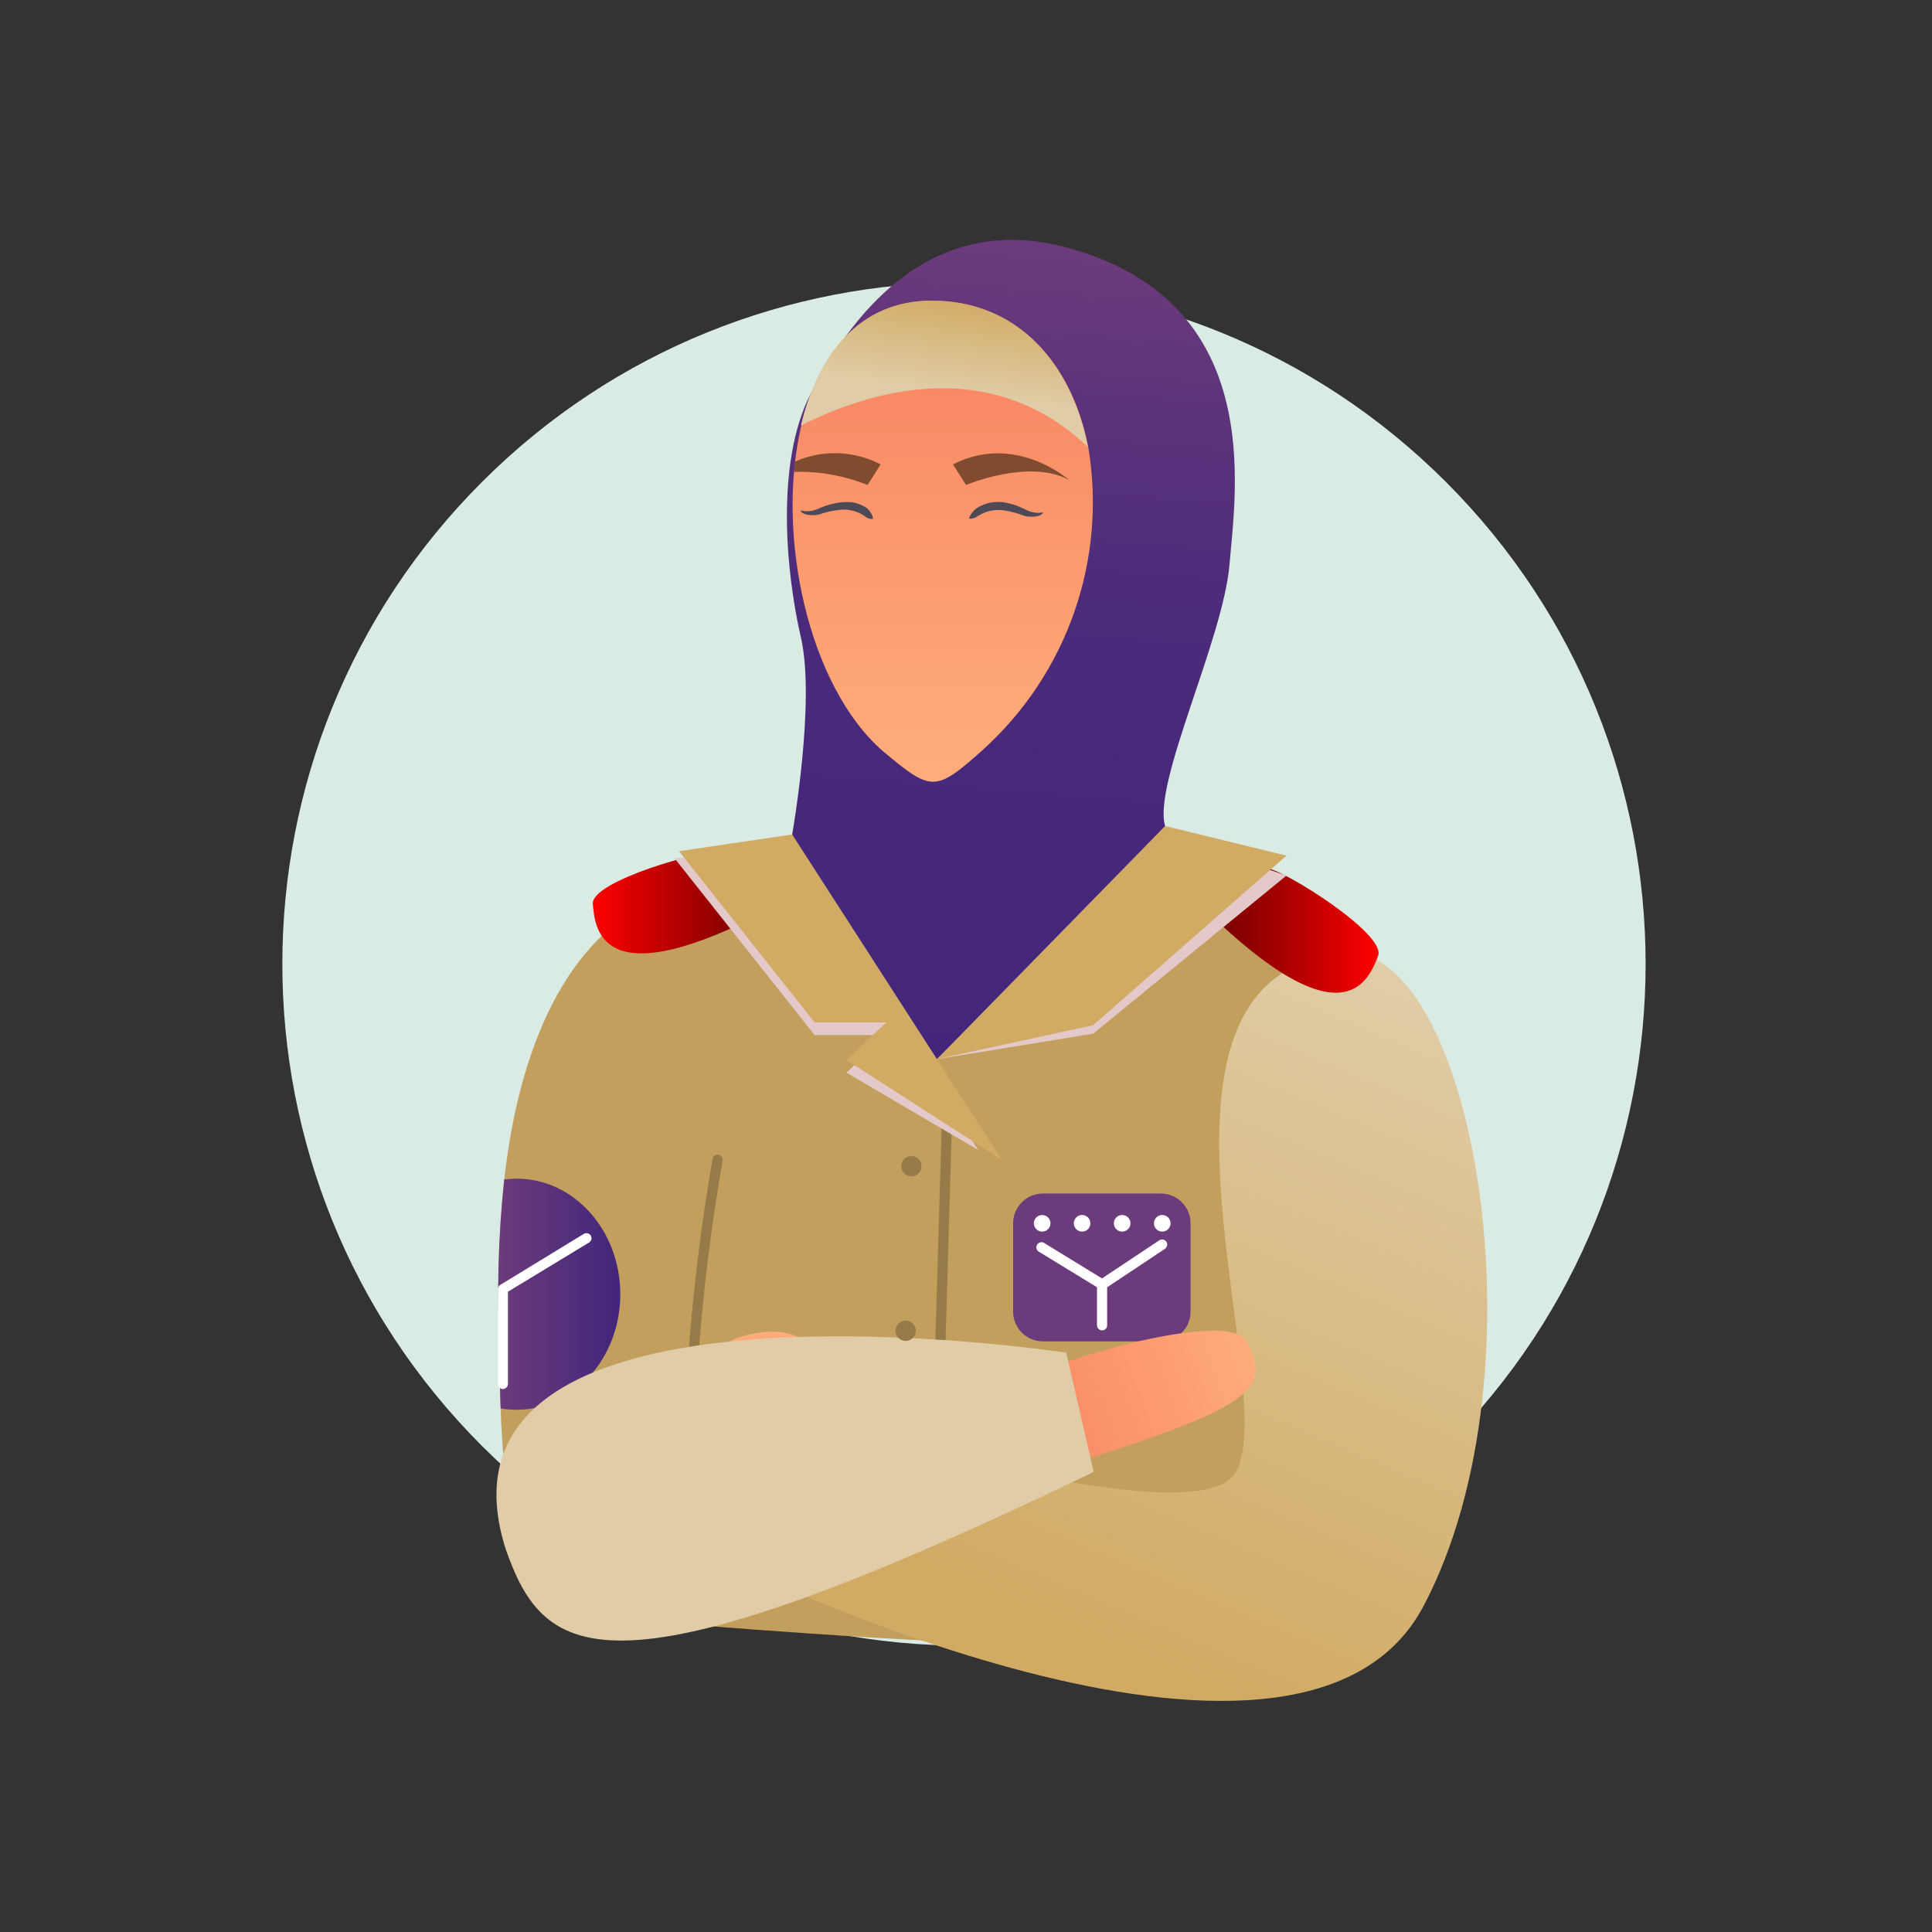 <svg width="135" height="135" viewBox="0 0 135 135" fill="none" xmlns="http://www.w3.org/2000/svg">
<rect x="0" y="0" width="135" height="135" fill="#333333" stroke="none"/>
<path d="M101.038 101.038C119.639 82.438 119.639 52.28 101.038 33.679C82.438 15.079 52.28 15.079 33.679 33.679C15.079 52.28 15.079 82.438 33.679 101.038C52.28 119.639 82.438 119.639 101.038 101.038Z" fill="#DAEBE4"/>
<path d="M56.643 27.519C59.183 22.589 64.643 14.659 74.473 17.279C88.473 21.009 86.353 34.179 85.913 39.439C85.473 44.699 80.533 54.719 81.413 57.719L66.003 84.909L55.353 58.309C55.353 58.309 57.003 49.029 55.963 44.539C54.923 40.049 54.173 32.329 56.643 27.519Z" fill="url(#paint0_linear)"/>
<path d="M68.683 52.389C65.333 55.389 65.083 55.319 61.683 52.479C56.493 47.959 54.183 37.389 55.993 29.739C57.173 24.739 60.103 21.009 65.123 21.009C71.123 21.009 74.913 25.419 76.043 31.229C76.692 35.091 76.358 39.053 75.072 42.752C73.785 46.45 71.588 49.764 68.683 52.389Z" fill="url(#paint1_linear)"/>
<path d="M76.013 31.229C69.013 24.579 60.383 27.499 55.963 29.739C57.143 24.739 60.073 21.009 65.093 21.009C71.123 21.009 74.883 25.419 76.013 31.229Z" fill="url(#paint2_linear)"/>
<path d="M93.953 66.63C93.953 66.63 89.533 108.19 89.233 112.91C88.933 117.63 42.743 112.91 40.103 112.91C37.743 112.91 35.353 109.2 34.983 98.42C34.933 97.21 34.923 95.93 34.923 94.55C34.703 90.504 34.807 86.448 35.233 82.42C36.913 67.72 43.233 64.11 45.403 63.05C45.403 63.05 49.313 61.5 50.863 60.63C52.413 59.76 65.463 74.01 65.463 74.01L83.793 60.63L93.953 66.63Z" fill="#C29F5D"/>
<path d="M65.82 77.987L64.941 107.974L65.651 107.994L66.53 78.007L65.82 77.987Z" fill="#967B48"/>
<path d="M48.183 109.069C48.133 109.077 48.083 109.073 48.035 109.059C47.987 109.044 47.943 109.02 47.906 108.986C47.868 108.953 47.839 108.911 47.819 108.865C47.8 108.819 47.791 108.769 47.793 108.719C47.526 99.426 48.196 90.129 49.793 80.969C49.801 80.924 49.819 80.881 49.844 80.842C49.869 80.803 49.902 80.77 49.94 80.744C49.978 80.718 50.021 80.7 50.066 80.69C50.111 80.681 50.158 80.681 50.203 80.689C50.25 80.698 50.294 80.715 50.334 80.741C50.374 80.767 50.408 80.8 50.435 80.839C50.462 80.878 50.481 80.922 50.491 80.969C50.501 81.015 50.502 81.063 50.493 81.109C48.899 90.212 48.229 99.452 48.493 108.689C48.494 108.735 48.487 108.781 48.47 108.824C48.454 108.867 48.429 108.906 48.398 108.94C48.366 108.973 48.328 109 48.286 109.019C48.244 109.038 48.199 109.048 48.153 109.049L48.183 109.069Z" fill="#967B48"/>
<path d="M51.423 93.529C52.283 93.169 56.723 91.929 57.323 95.809C57.923 99.689 51.633 100.599 49.683 100.289C47.733 99.979 47.433 95.189 51.423 93.529Z" fill="url(#paint3_linear)"/>
<path d="M93.963 66.619C102.773 65.859 108.253 95.569 99.473 112.219C90.693 128.869 50.423 108.929 50.423 108.929L55.963 98.799C55.963 98.799 83.343 107.539 86.293 102.969C89.793 97.559 77.633 68.029 93.963 66.619Z" fill="url(#paint4_linear)"/>
<path d="M50.423 59.49C49.253 59.33 41.273 61.55 41.423 63.17C41.573 64.79 41.863 69.52 52.783 64.06C52.793 63.05 53.353 59.87 50.423 59.49Z" fill="url(#paint5_linear)"/>
<path d="M88.703 60.719C89.863 60.899 96.893 65.279 96.293 66.799C95.693 68.319 94.083 72.799 85.143 64.449C85.423 63.429 85.793 60.209 88.703 60.719Z" fill="url(#paint6_linear)"/>
<path d="M66.593 32.449L67.503 33.889C67.503 33.889 71.893 32.029 74.693 33.529C74.693 33.529 70.933 30.219 66.593 32.449Z" fill="#814B30"/>
<path d="M55.533 32.26C56.483 31.838 57.516 31.636 58.555 31.669C59.593 31.702 60.611 31.969 61.533 32.45L60.623 33.89C58.994 33.236 57.248 32.923 55.493 32.97L55.533 32.26Z" fill="#814B30"/>
<path d="M43.343 90.439C43.343 94.889 40.103 98.509 36.103 98.509C35.728 98.509 35.353 98.479 34.983 98.419C34.933 97.209 34.923 95.929 34.923 94.549C34.703 90.504 34.807 86.448 35.233 82.419C35.521 82.379 35.812 82.359 36.103 82.359C40.103 82.359 43.343 85.969 43.343 90.439Z" fill="url(#paint7_linear)"/>
<path d="M81.113 83.399H72.873C71.724 83.399 70.793 84.331 70.793 85.479V91.649C70.793 92.798 71.724 93.729 72.873 93.729H81.113C82.262 93.729 83.193 92.798 83.193 91.649V85.479C83.193 84.331 82.262 83.399 81.113 83.399Z" fill="url(#paint8_linear)"/>
<g style="mix-blend-mode:multiply">
<path d="M55.353 59.19L47.123 59.959L56.923 72.329H61.933L59.143 74.949L68.353 80.359L55.353 59.19Z" fill="#E3C9C9"/>
</g>
<g style="mix-blend-mode:multiply">
<path d="M81.413 58.31L65.473 74.01L76.383 72.23L89.893 61.18L81.413 58.31Z" fill="#E3C9C9"/>
</g>
<path d="M81.413 57.719L65.473 74.009L76.383 71.639L89.893 59.789L81.413 57.719Z" fill="url(#paint9_linear)"/>
<path d="M55.353 58.31L47.443 59.48L56.923 71.44H61.933L59.143 74.07L70.013 81.06L55.353 58.31Z" fill="url(#paint10_linear)"/>
<path d="M72.453 95.939C77.123 94.019 86.543 91.669 87.163 93.879C89.033 97.269 86.953 98.599 72.453 103.029C57.953 107.459 72.453 95.939 72.453 95.939Z" fill="url(#paint11_linear)"/>
<path d="M74.503 94.519C74.503 94.519 28.823 87.519 35.323 108.21C38.043 115.98 42.323 119.32 76.423 102.85L74.503 94.519Z" fill="url(#paint12_linear)"/>
<path d="M35.123 97.059C35.036 97.052 34.955 97.014 34.894 96.951C34.834 96.889 34.798 96.806 34.793 96.719V90.079C34.792 90.019 34.807 89.959 34.837 89.906C34.867 89.854 34.91 89.81 34.963 89.779L40.793 86.219C40.874 86.171 40.971 86.157 41.062 86.179C41.154 86.202 41.233 86.259 41.283 86.34C41.331 86.419 41.345 86.514 41.322 86.604C41.3 86.694 41.242 86.772 41.163 86.82L35.493 90.26V96.719C35.488 96.813 35.446 96.901 35.377 96.965C35.308 97.028 35.217 97.062 35.123 97.059Z" fill="white"/>
<path d="M63.683 82.199C64.075 82.199 64.393 81.881 64.393 81.489C64.393 81.097 64.075 80.779 63.683 80.779C63.291 80.779 62.973 81.097 62.973 81.489C62.973 81.881 63.291 82.199 63.683 82.199Z" fill="#967B48"/>
<path d="M63.283 93.699C63.675 93.699 63.993 93.381 63.993 92.989C63.993 92.597 63.675 92.279 63.283 92.279C62.891 92.279 62.573 92.597 62.573 92.989C62.573 93.381 62.891 93.699 63.283 93.699Z" fill="#967B48"/>
<path d="M73.403 85.479C73.403 85.594 73.369 85.706 73.305 85.802C73.241 85.897 73.151 85.971 73.045 86.015C72.939 86.059 72.822 86.071 72.71 86.048C72.597 86.026 72.494 85.971 72.413 85.889C72.332 85.808 72.276 85.705 72.254 85.593C72.232 85.48 72.243 85.363 72.287 85.257C72.331 85.151 72.405 85.061 72.501 84.997C72.596 84.933 72.708 84.899 72.823 84.899C72.977 84.899 73.124 84.96 73.233 85.069C73.342 85.178 73.403 85.326 73.403 85.479Z" fill="white"/>
<path d="M76.193 85.479C76.193 85.594 76.159 85.706 76.095 85.802C76.031 85.897 75.941 85.971 75.835 86.015C75.729 86.059 75.612 86.071 75.5 86.048C75.387 86.026 75.284 85.971 75.203 85.889C75.122 85.808 75.067 85.705 75.044 85.593C75.022 85.48 75.033 85.363 75.077 85.257C75.121 85.151 75.195 85.061 75.291 84.997C75.386 84.933 75.498 84.899 75.613 84.899C75.767 84.899 75.914 84.96 76.023 85.069C76.132 85.178 76.193 85.326 76.193 85.479Z" fill="white"/>
<path d="M78.993 85.479C78.993 85.594 78.959 85.706 78.895 85.802C78.832 85.897 78.741 85.971 78.635 86.015C78.529 86.059 78.412 86.071 78.3 86.048C78.187 86.026 78.084 85.971 78.003 85.889C77.922 85.808 77.867 85.705 77.844 85.593C77.822 85.48 77.833 85.363 77.877 85.257C77.921 85.151 77.995 85.061 78.091 84.997C78.186 84.933 78.298 84.899 78.413 84.899C78.567 84.899 78.714 84.96 78.823 85.069C78.932 85.178 78.993 85.326 78.993 85.479Z" fill="white"/>
<path d="M81.793 85.479C81.793 85.594 81.759 85.706 81.695 85.802C81.632 85.897 81.541 85.971 81.435 86.015C81.329 86.059 81.212 86.071 81.1 86.048C80.987 86.026 80.884 85.971 80.803 85.889C80.722 85.808 80.667 85.705 80.644 85.593C80.622 85.48 80.633 85.363 80.677 85.257C80.721 85.151 80.796 85.061 80.891 84.997C80.986 84.933 81.098 84.899 81.213 84.899C81.367 84.899 81.514 84.96 81.623 85.069C81.732 85.178 81.793 85.326 81.793 85.479Z" fill="white"/>
<path d="M77.013 90.11C76.945 90.11 76.879 90.089 76.823 90.05L72.633 87.49C72.586 87.469 72.544 87.439 72.509 87.401C72.475 87.363 72.449 87.317 72.433 87.269C72.418 87.22 72.413 87.168 72.419 87.117C72.425 87.066 72.442 87.017 72.469 86.973C72.495 86.929 72.531 86.891 72.573 86.862C72.616 86.833 72.664 86.814 72.715 86.805C72.765 86.796 72.817 86.798 72.867 86.811C72.917 86.824 72.963 86.847 73.003 86.88L77.003 89.33L81.003 86.67C81.042 86.643 81.087 86.625 81.133 86.616C81.179 86.607 81.227 86.607 81.274 86.616C81.32 86.625 81.364 86.644 81.404 86.67C81.443 86.696 81.477 86.73 81.503 86.77C81.553 86.848 81.571 86.943 81.552 87.035C81.533 87.126 81.48 87.207 81.403 87.26L77.213 90.05C77.154 90.089 77.084 90.11 77.013 90.11Z" fill="white"/>
<path d="M77.013 92.96C76.919 92.96 76.829 92.923 76.762 92.858C76.695 92.792 76.656 92.703 76.653 92.61V89.72C76.667 89.636 76.71 89.559 76.775 89.504C76.841 89.45 76.923 89.419 77.008 89.419C77.093 89.419 77.175 89.45 77.24 89.504C77.305 89.559 77.349 89.636 77.363 89.72V92.58C77.367 92.628 77.361 92.677 77.346 92.723C77.33 92.769 77.305 92.811 77.272 92.847C77.239 92.882 77.199 92.911 77.154 92.93C77.11 92.95 77.062 92.96 77.013 92.96Z" fill="white"/>
<path d="M61.013 36.26C60.976 36.056 60.889 35.864 60.759 35.702C60.63 35.54 60.463 35.412 60.273 35.33C60.052 35.219 59.816 35.141 59.573 35.1C59.31 35.07 59.045 35.07 58.783 35.1C58.274 35.16 57.776 35.291 57.303 35.49C57.094 35.593 56.872 35.667 56.643 35.71C56.408 35.738 56.171 35.721 55.943 35.66C56.043 36.07 57.003 36.02 57.233 35.95C57.686 35.79 58.156 35.683 58.633 35.63C59.074 35.573 59.521 35.632 59.933 35.8C60.122 35.876 60.3 35.976 60.463 36.1C60.618 36.224 60.816 36.281 61.013 36.26Z" fill="#4D4957"/>
<path d="M67.703 36.239C67.776 36.029 67.894 35.838 68.05 35.678C68.206 35.52 68.394 35.397 68.603 35.319C68.837 35.209 69.086 35.134 69.343 35.099C69.609 35.069 69.877 35.069 70.143 35.099C70.637 35.18 71.116 35.335 71.563 35.559C71.761 35.668 71.973 35.749 72.193 35.799C72.424 35.849 72.662 35.849 72.893 35.799C72.723 36.209 71.773 36.119 71.553 36.039C71.118 35.867 70.665 35.743 70.203 35.669C69.757 35.598 69.299 35.639 68.873 35.789C68.666 35.867 68.468 35.968 68.283 36.089C68.114 36.207 67.908 36.26 67.703 36.239Z" fill="#4D4957"/>
<defs>
<linearGradient id="paint0_linear" x1="72.043" y1="17.329" x2="66.503" y2="86.919" gradientUnits="userSpaceOnUse">
<stop stop-color="#6C3B7B"/>
<stop offset="0.15" stop-color="#5B337B"/>
<stop offset="0.35" stop-color="#4D2B7B"/>
<stop offset="0.59" stop-color="#45277B"/>
<stop offset="0.99" stop-color="#42267B"/>
</linearGradient>
<linearGradient id="paint1_linear" x1="65.863" y1="21.009" x2="65.863" y2="54.619" gradientUnits="userSpaceOnUse">
<stop offset="0.01" stop-color="#F78160"/>
<stop offset="0.61" stop-color="#FC9E71"/>
<stop offset="1" stop-color="#FFAD7A"/>
</linearGradient>
<linearGradient id="paint2_linear" x1="67.303" y1="20.869" x2="66.413" y2="27.359" gradientUnits="userSpaceOnUse">
<stop stop-color="#D1AB64"/>
<stop offset="1" stop-color="#E0CCA6"/>
</linearGradient>
<linearGradient id="paint3_linear" x1="52.823" y1="93.059" x2="52.823" y2="100.349" gradientUnits="userSpaceOnUse">
<stop stop-color="#FFAD7A"/>
<stop offset="0.39" stop-color="#FC9E71"/>
<stop offset="0.99" stop-color="#F78160"/>
</linearGradient>
<linearGradient id="paint4_linear" x1="93.573" y1="67.059" x2="73.913" y2="113.129" gradientUnits="userSpaceOnUse">
<stop stop-color="#E0CCA6"/>
<stop offset="1" stop-color="#D1AB64"/>
</linearGradient>
<linearGradient id="paint5_linear" x1="41.413" y1="63.05" x2="52.823" y2="63.05" gradientUnits="userSpaceOnUse">
<stop stop-color="#FF0000"/>
<stop offset="0.01" stop-color="#FE0000"/>
<stop offset="0.48" stop-color="#B80000"/>
<stop offset="0.82" stop-color="#8C0000"/>
<stop offset="0.99" stop-color="#7B0000"/>
</linearGradient>
<linearGradient id="paint6_linear" x1="85.143" y1="64.959" x2="96.333" y2="64.959" gradientUnits="userSpaceOnUse">
<stop offset="0.01" stop-color="#7B0000"/>
<stop offset="0.18" stop-color="#8C0000"/>
<stop offset="0.52" stop-color="#B80000"/>
<stop offset="0.99" stop-color="#FE0000"/>
<stop offset="1" stop-color="#FF0000"/>
</linearGradient>
<linearGradient id="paint7_linear" x1="34.823" y1="90.439" x2="43.343" y2="90.439" gradientUnits="userSpaceOnUse">
<stop stop-color="#6C3B7B"/>
<stop offset="0.99" stop-color="#42267B"/>
</linearGradient>
<linearGradient id="paint8_linear" x1="5128.5" y1="2278.52" x2="5126.61" y2="2374.4" gradientUnits="userSpaceOnUse">
<stop stop-color="#6C3B7B"/>
<stop offset="0.99" stop-color="#42267B"/>
</linearGradient>
<linearGradient id="paint9_linear" x1="9741.66" y1="3233.45" x2="10338" y2="3233.45" gradientUnits="userSpaceOnUse">
<stop stop-color="#D1AB64"/>
<stop offset="1" stop-color="#E0CCA6"/>
</linearGradient>
<linearGradient id="paint10_linear" x1="8583.65" y1="4580.33" x2="9093.05" y2="4580.33" gradientUnits="userSpaceOnUse">
<stop stop-color="#D1AB64"/>
<stop offset="1" stop-color="#E0CCA6"/>
</linearGradient>
<linearGradient id="paint11_linear" x1="68.533" y1="101.059" x2="87.733" y2="94.079" gradientUnits="userSpaceOnUse">
<stop offset="0.01" stop-color="#F78160"/>
<stop offset="0.63" stop-color="#FC9B6F"/>
<stop offset="1" stop-color="#FFAD7A"/>
</linearGradient>
<linearGradient id="paint12_linear" x1="15646.3" y1="4866.42" x2="15695.9" y2="5255.59" gradientUnits="userSpaceOnUse">
<stop stop-color="#E0CCA6"/>
<stop offset="1" stop-color="#D1AB64"/>
</linearGradient>
</defs>
</svg>
